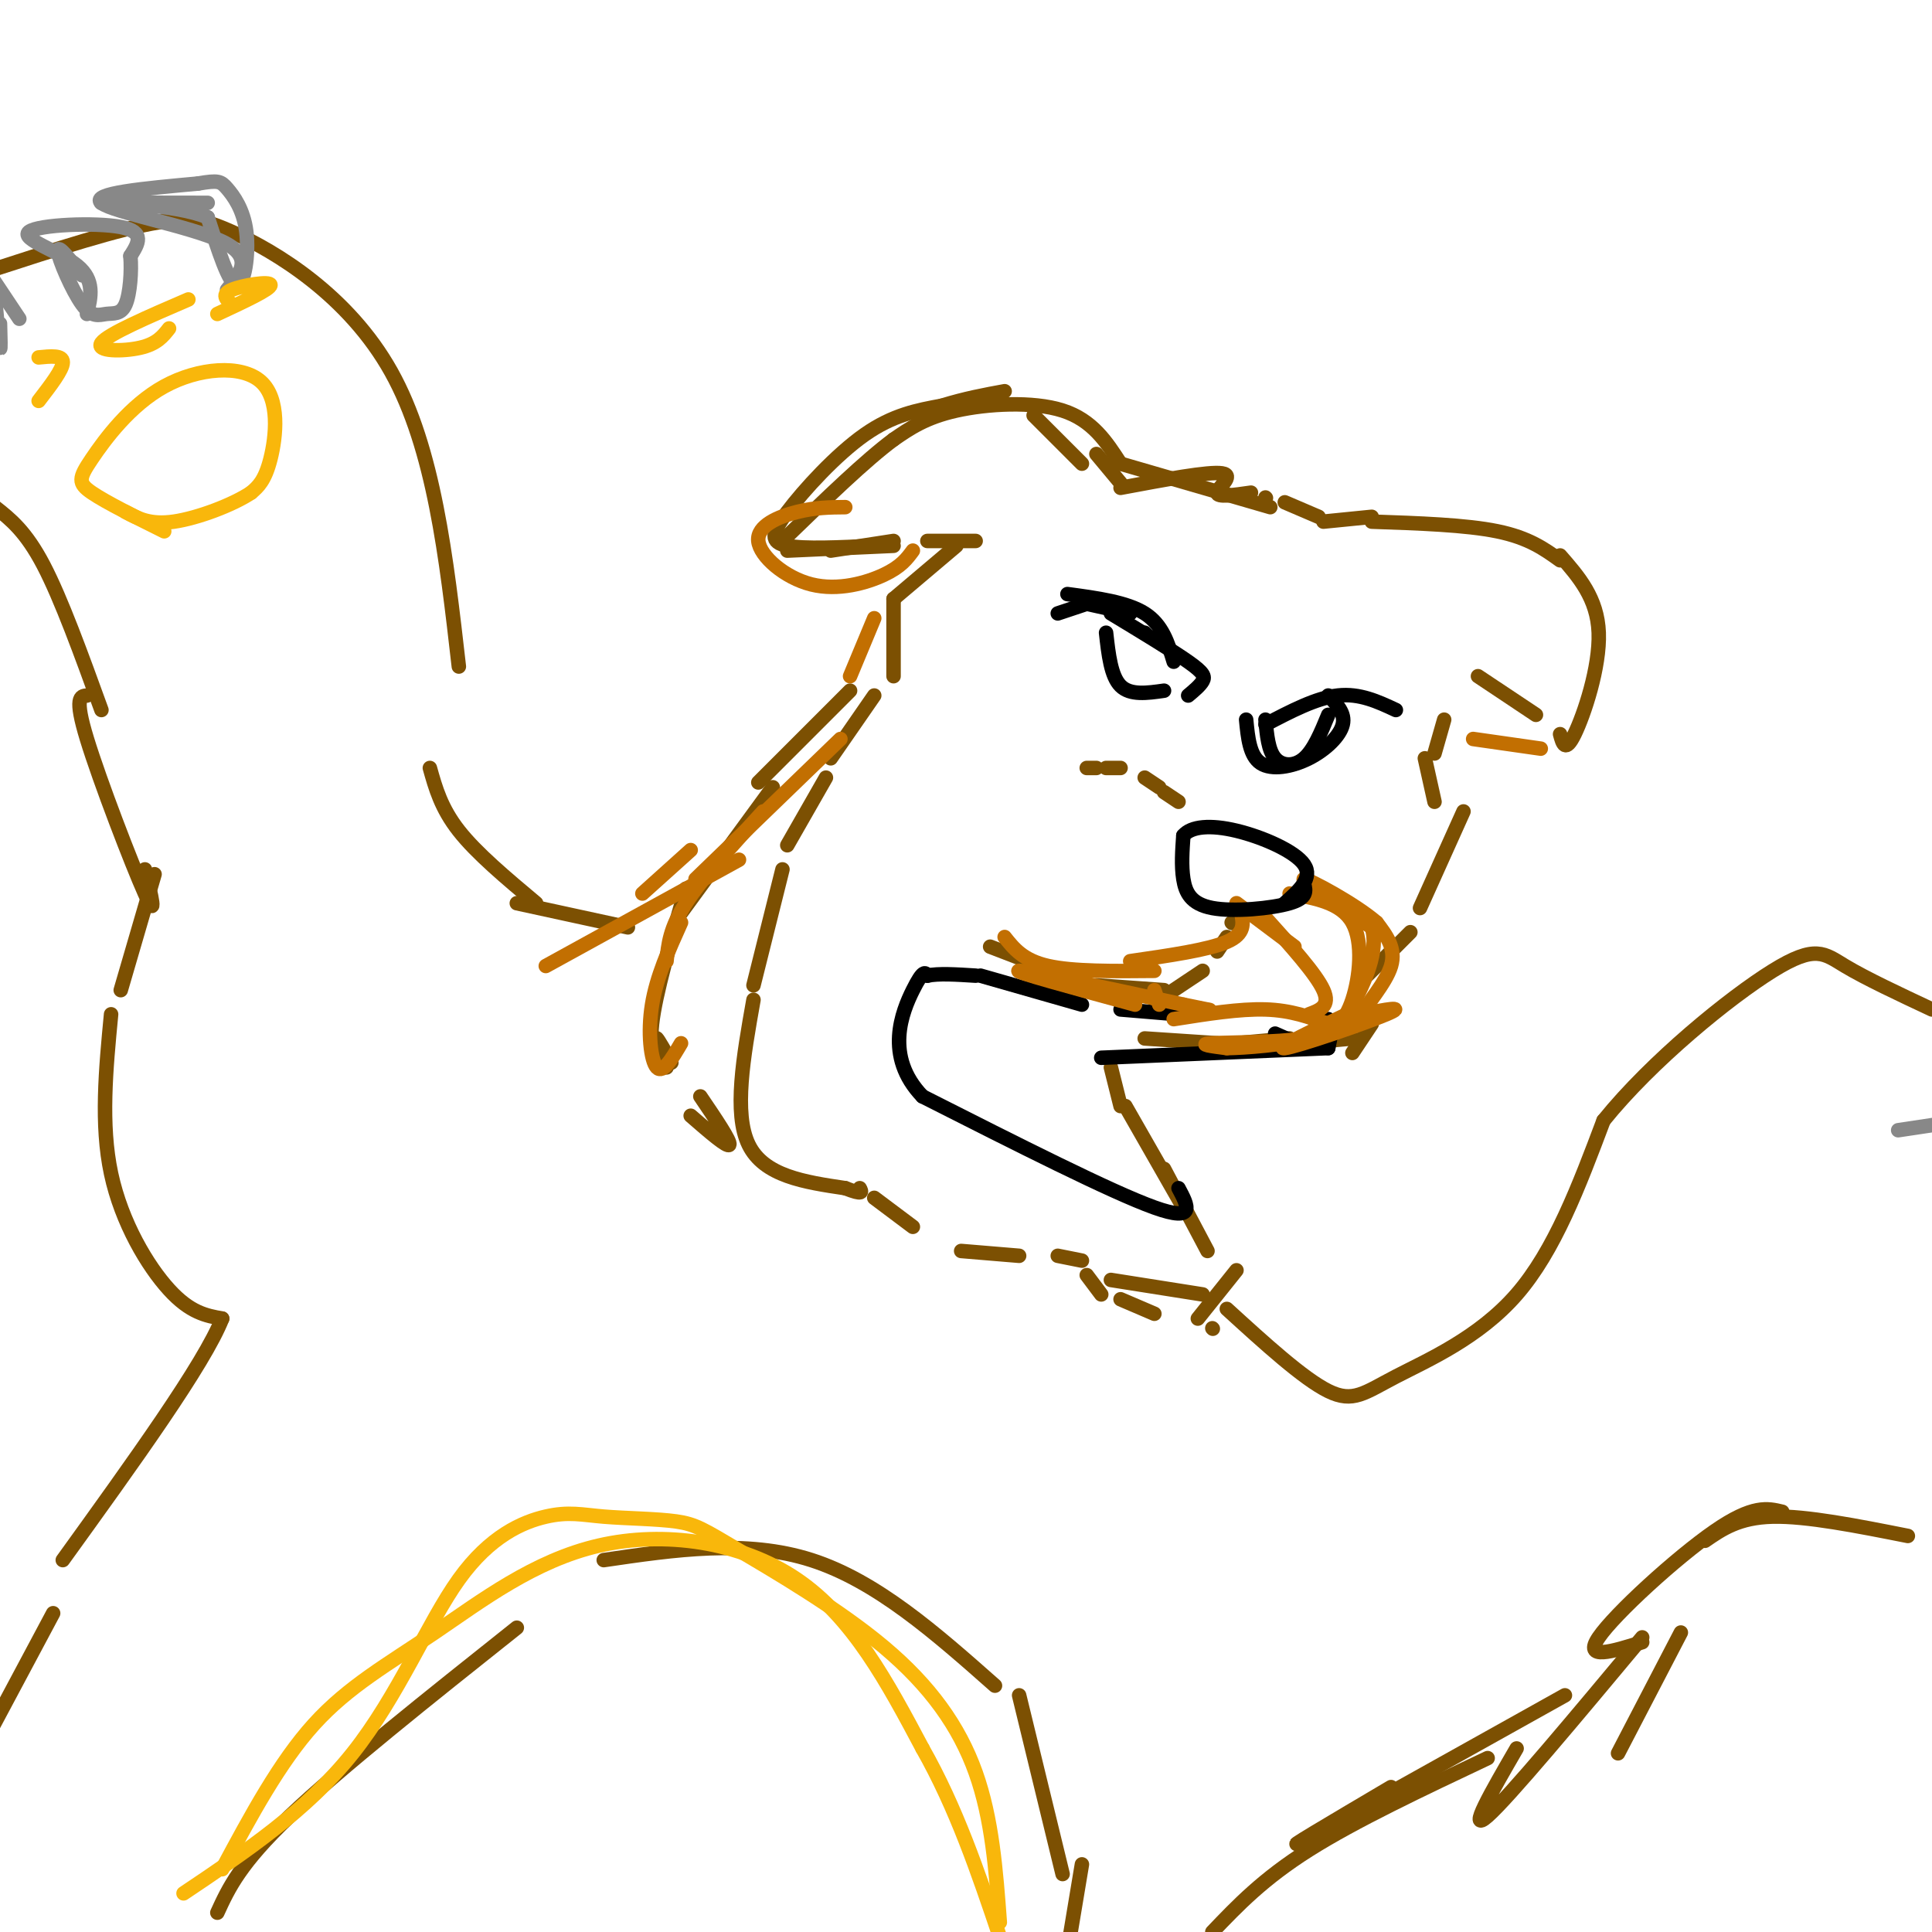 <svg viewBox='0 0 400 400' version='1.1' xmlns='http://www.w3.org/2000/svg' xmlns:xlink='http://www.w3.org/1999/xlink'><g fill='none' stroke='rgb(124,80,2)' stroke-width='3' stroke-linecap='round' stroke-linejoin='round'><path d='M205,196c0.000,0.000 13.000,5.000 13,5'/><path d='M227,204c0.000,0.000 14.000,1.000 14,1'/><path d='M243,205c0.000,0.000 6.000,-4.000 6,-4'/><path d='M252,197c0.000,0.000 2.000,-3.000 2,-3'/><path d='M255,191c0.000,0.000 0.100,0.100 0.1,0.1'/><path d='M244,166c0.000,0.000 -3.000,-2.000 -3,-2'/><path d='M240,163c0.000,0.000 -3.000,-2.000 -3,-2'/><path d='M232,159c0.000,0.000 -3.000,0.000 -3,0'/><path d='M227,159c0.000,0.000 -2.000,0.000 -2,0'/><path d='M280,218c0.000,0.000 4.000,-6.000 4,-6'/><path d='M283,202c0.000,0.000 9.000,-9.000 9,-9'/><path d='M294,188c0.000,0.000 9.000,-20.000 9,-20'/><path d='M297,166c0.000,0.000 -2.000,-9.000 -2,-9'/><path d='M297,156c0.000,0.000 2.000,-7.000 2,-7'/><path d='M306,140c0.000,0.000 12.000,8.000 12,8'/><path d='M323,152c0.533,1.978 1.067,3.956 3,0c1.933,-3.956 5.267,-13.844 5,-21c-0.267,-7.156 -4.133,-11.578 -8,-16'/><path d='M323,116c-3.250,-2.333 -6.500,-4.667 -13,-6c-6.500,-1.333 -16.250,-1.667 -26,-2'/><path d='M284,107c0.000,0.000 -10.000,1.000 -10,1'/><path d='M263,105c0.000,0.000 -31.000,-9.000 -31,-9'/><path d='M232,96c-2.911,-4.511 -5.822,-9.022 -12,-11c-6.178,-1.978 -15.622,-1.422 -22,0c-6.378,1.422 -9.689,3.711 -13,6'/><path d='M185,91c-5.833,4.333 -13.917,12.167 -22,20'/><path d='M163,114c0.000,0.000 22.000,-1.000 22,-1'/><path d='M192,112c0.000,0.000 10.000,0.000 10,0'/><path d='M185,112c0.000,0.000 -13.000,2.000 -13,2'/><path d='M181,113c-7.226,0.351 -14.452,0.702 -18,0c-3.548,-0.702 -3.417,-2.458 0,-7c3.417,-4.542 10.119,-11.869 16,-16c5.881,-4.131 10.940,-5.065 16,-6'/><path d='M195,84c4.833,-1.500 8.917,-2.250 13,-3'/><path d='M214,86c0.000,0.000 10.000,10.000 10,10'/><path d='M227,94c0.000,0.000 5.000,6.000 5,6'/><path d='M232,101c9.133,-1.711 18.267,-3.422 21,-3c2.733,0.422 -0.933,2.978 -1,4c-0.067,1.022 3.467,0.511 7,0'/><path d='M262,103c0.000,0.000 0.100,0.100 0.1,0.1'/><path d='M266,104c0.000,0.000 7.000,3.000 7,3'/><path d='M198,113c0.000,0.000 -13.000,11.000 -13,11'/><path d='M185,124c0.000,0.000 0.000,16.000 0,16'/><path d='M181,144c0.000,0.000 -9.000,13.000 -9,13'/><path d='M171,161c0.000,0.000 -8.000,14.000 -8,14'/><path d='M162,180c0.000,0.000 -6.000,24.000 -6,24'/><path d='M156,207c-2.083,11.750 -4.167,23.500 -1,30c3.167,6.500 11.583,7.750 20,9'/><path d='M175,246c3.833,1.500 3.417,0.750 3,0'/><path d='M181,248c0.000,0.000 8.000,6.000 8,6'/><path d='M199,259c0.000,0.000 12.000,1.000 12,1'/><path d='M219,260c0.000,0.000 5.000,1.000 5,1'/><path d='M225,264c0.000,0.000 3.000,4.000 3,4'/><path d='M232,269c0.000,0.000 7.000,3.000 7,3'/><path d='M251,275c0.000,0.000 0.100,0.100 0.1,0.1'/><path d='M230,265c0.000,0.000 19.000,3.000 19,3'/><path d='M280,215c0.000,0.000 -22.000,2.000 -22,2'/><path d='M267,215c0.000,0.000 -22.000,2.000 -22,2'/><path d='M252,216c0.000,0.000 -15.000,-1.000 -15,-1'/><path d='M248,273c0.000,0.000 8.000,-10.000 8,-10'/><path d='M250,259c0.000,0.000 -9.000,-17.000 -9,-17'/><path d='M245,250c0.000,0.000 -12.000,-21.000 -12,-21'/><path d='M232,229c0.000,0.000 -2.000,-8.000 -2,-8'/><path d='M176,143c0.000,0.000 -19.000,19.000 -19,19'/><path d='M160,163c0.000,0.000 -19.000,26.000 -19,26'/><path d='M142,184c-3.167,10.917 -6.333,21.833 -7,28c-0.667,6.167 1.167,7.583 3,9'/><path d='M145,227c3.167,4.667 6.333,9.333 6,10c-0.333,0.667 -4.167,-2.667 -8,-6'/><path d='M137,218c-0.667,-1.667 -1.333,-3.333 -1,-3c0.333,0.333 1.667,2.667 3,5'/><path d='M130,192c0.000,0.000 -23.000,-5.000 -23,-5'/><path d='M111,187c-6.167,-5.167 -12.333,-10.333 -16,-15c-3.667,-4.667 -4.833,-8.833 -6,-13'/><path d='M95,138c-2.578,-22.578 -5.156,-45.156 -14,-61c-8.844,-15.844 -23.956,-24.956 -33,-29c-9.044,-4.044 -12.022,-3.022 -15,-2'/><path d='M33,46c-8.333,1.333 -21.667,5.667 -35,10'/><path d='M-1,105c3.167,2.500 6.333,5.000 10,12c3.667,7.000 7.833,18.500 12,30'/><path d='M18,144c-1.333,0.133 -2.667,0.267 0,9c2.667,8.733 9.333,26.067 12,32c2.667,5.933 1.333,0.467 0,-5'/><path d='M32,181c0.000,0.000 -7.000,24.000 -7,24'/><path d='M23,210c-1.089,11.400 -2.178,22.800 0,33c2.178,10.200 7.622,19.200 12,24c4.378,4.800 7.689,5.400 11,6'/><path d='M46,273c-3.667,9.333 -18.333,29.667 -33,50'/><path d='M11,334c0.000,0.000 -16.000,30.000 -16,30'/><path d='M254,271c7.929,7.232 15.857,14.464 21,17c5.143,2.536 7.500,0.375 14,-3c6.500,-3.375 17.143,-7.964 25,-17c7.857,-9.036 12.929,-22.518 18,-36'/><path d='M332,232c10.024,-12.417 26.083,-25.458 35,-31c8.917,-5.542 10.690,-3.583 15,-1c4.310,2.583 11.155,5.792 18,9'/><path d='M395,318c-10.500,-2.083 -21.000,-4.167 -28,-4c-7.000,0.167 -10.500,2.583 -14,5'/><path d='M369,313c-3.044,-0.733 -6.089,-1.467 -14,4c-7.911,5.467 -20.689,17.133 -24,22c-3.311,4.867 2.844,2.933 9,1'/><path d='M348,338c0.000,0.000 -13.000,25.000 -13,25'/><path d='M340,339c-13.833,16.583 -27.667,33.167 -32,37c-4.333,3.833 0.833,-5.083 6,-14'/><path d='M324,351c-24.000,13.417 -48.000,26.833 -54,30c-6.000,3.167 6.000,-3.917 18,-11'/><path d='M308,364c-13.750,6.500 -27.500,13.000 -37,19c-9.500,6.000 -14.750,11.500 -20,17'/><path d='M45,396c2.333,-5.083 4.667,-10.167 15,-20c10.333,-9.833 28.667,-24.417 47,-39'/><path d='M125,323c14.750,-2.167 29.500,-4.333 43,0c13.500,4.333 25.750,15.167 38,26'/><path d='M211,351c0.000,0.000 9.000,37.000 9,37'/><path d='M224,386c0.000,0.000 -3.000,18.000 -3,18'/></g>
<g fill='none' stroke='rgb(0,0,0)' stroke-width='3' stroke-linecap='round' stroke-linejoin='round'><path d='M244,246c1.917,3.583 3.833,7.167 -5,4c-8.833,-3.167 -28.417,-13.083 -48,-23'/><path d='M191,227c-8.044,-8.333 -4.156,-17.667 -2,-22c2.156,-4.333 2.578,-3.667 3,-3'/><path d='M192,202c2.167,-0.500 6.083,-0.250 10,0'/><path d='M203,202c0.000,0.000 21.000,6.000 21,6'/><path d='M232,209c0.000,0.000 12.000,1.000 12,1'/><path d='M276,212c0.000,0.000 -1.000,5.000 -1,5'/><path d='M275,217c0.000,0.000 -47.000,2.000 -47,2'/><path d='M264,214c2.583,1.167 5.167,2.333 7,2c1.833,-0.333 2.917,-2.167 4,-4'/><path d='M275,212c0.000,0.000 0.000,-1.000 0,-1'/></g>
<g fill='none' stroke='rgb(194,111,1)' stroke-width='3' stroke-linecap='round' stroke-linejoin='round'><path d='M271,210c2.250,-0.833 4.500,-1.667 3,-5c-1.500,-3.333 -6.750,-9.167 -12,-15'/><path d='M268,196c0.000,0.000 -12.000,-9.000 -12,-9'/><path d='M257,189c0.417,2.167 0.833,4.333 -3,6c-3.833,1.667 -11.917,2.833 -20,4'/><path d='M239,201c-8.417,0.083 -16.833,0.167 -22,-1c-5.167,-1.167 -7.083,-3.583 -9,-6'/><path d='M239,205c0.000,0.000 1.000,3.000 1,3'/><path d='M235,208c-12.833,-3.500 -25.667,-7.000 -24,-7c1.667,0.000 17.833,3.500 34,7'/><path d='M245,208c6.500,1.333 5.750,1.167 5,1'/><path d='M243,211c6.833,-1.083 13.667,-2.167 19,-2c5.333,0.167 9.167,1.583 13,3'/><path d='M279,212c0.000,0.000 3.000,-2.000 3,-2'/><path d='M281,209c-8.778,4.156 -17.556,8.311 -15,8c2.556,-0.311 16.444,-5.089 21,-7c4.556,-1.911 -0.222,-0.956 -5,0'/><path d='M282,210c0.689,-1.822 4.911,-6.378 6,-10c1.089,-3.622 -0.956,-6.311 -3,-9'/><path d='M285,191c-4.422,-3.844 -13.978,-8.956 -15,-9c-1.022,-0.044 6.489,4.978 14,10'/><path d='M284,192c1.553,4.759 -1.563,11.657 -4,16c-2.437,4.343 -4.195,6.131 -10,7c-5.805,0.869 -15.659,0.820 -19,1c-3.341,0.180 -0.171,0.590 3,1'/><path d='M254,217c3.810,-0.049 11.836,-0.673 17,-2c5.164,-1.327 7.467,-3.357 9,-8c1.533,-4.643 2.295,-11.898 0,-16c-2.295,-4.102 -7.648,-5.051 -13,-6'/></g>
<g fill='none' stroke='rgb(0,0,0)' stroke-width='3' stroke-linecap='round' stroke-linejoin='round'><path d='M270,183c0.363,1.452 0.726,2.905 -3,4c-3.726,1.095 -11.542,1.833 -16,1c-4.458,-0.833 -5.560,-3.238 -6,-6c-0.440,-2.762 -0.220,-5.881 0,-9'/><path d='M245,173c1.607,-1.940 5.625,-2.292 11,-1c5.375,1.292 12.107,4.226 14,7c1.893,2.774 -1.054,5.387 -4,8'/><path d='M241,143c-3.500,0.500 -7.000,1.000 -9,-1c-2.000,-2.000 -2.500,-6.500 -3,-11'/><path d='M230,127c6.356,3.844 12.711,7.689 16,10c3.289,2.311 3.511,3.089 3,4c-0.511,0.911 -1.756,1.956 -3,3'/><path d='M243,137c-1.167,-3.833 -2.333,-7.667 -6,-10c-3.667,-2.333 -9.833,-3.167 -16,-4'/><path d='M225,125c0.000,0.000 -6.000,2.000 -6,2'/><path d='M225,125c0.000,0.000 9.000,2.000 9,2'/><path d='M237,131c0.000,0.000 0.100,0.100 0.1,0.1'/><path d='M262,150c5.250,-2.750 10.500,-5.500 15,-6c4.500,-0.500 8.250,1.250 12,3'/><path d='M262,149c0.289,3.178 0.578,6.356 2,8c1.422,1.644 3.978,1.756 6,0c2.022,-1.756 3.511,-5.378 5,-9'/><path d='M275,144c1.780,1.827 3.560,3.655 3,6c-0.560,2.345 -3.458,5.208 -7,7c-3.542,1.792 -7.726,2.512 -10,1c-2.274,-1.512 -2.637,-5.256 -3,-9'/></g>
<g fill='none' stroke='rgb(194,111,1)' stroke-width='3' stroke-linecap='round' stroke-linejoin='round'><path d='M113,200c0.000,0.000 40.000,-22.000 40,-22'/><path d='M133,185c0.000,0.000 10.000,-9.000 10,-9'/><path d='M158,168c-6.333,6.917 -12.667,13.833 -16,19c-3.333,5.167 -3.667,8.583 -4,12'/><path d='M141,191c-2.533,5.622 -5.067,11.244 -6,17c-0.933,5.756 -0.267,11.644 1,13c1.267,1.356 3.133,-1.822 5,-5'/><path d='M144,182c0.000,0.000 30.000,-29.000 30,-29'/><path d='M176,140c0.000,0.000 5.000,-12.000 5,-12'/><path d='M189,114c-1.219,1.660 -2.437,3.321 -6,5c-3.563,1.679 -9.470,3.378 -15,2c-5.530,-1.378 -10.681,-5.833 -11,-9c-0.319,-3.167 4.195,-5.048 8,-6c3.805,-0.952 6.903,-0.976 10,-1'/><path d='M305,153c0.000,0.000 14.000,2.000 14,2'/></g>
<g fill='none' stroke='rgb(136,136,136)' stroke-width='3' stroke-linecap='round' stroke-linejoin='round'><path d='M47,60c2.800,-3.422 5.600,-6.844 -1,-10c-6.600,-3.156 -22.600,-6.044 -25,-8c-2.400,-1.956 8.800,-2.978 20,-4'/><path d='M41,38c4.198,-0.718 4.692,-0.512 6,1c1.308,1.512 3.429,4.330 4,9c0.571,4.670 -0.408,11.191 -2,11c-1.592,-0.191 -3.796,-7.096 -6,-14'/><path d='M43,45c-6.800,-2.844 -20.800,-2.956 -22,-3c-1.200,-0.044 10.400,-0.022 22,0'/><path d='M18,65c0.839,-3.500 1.679,-7.000 -2,-10c-3.679,-3.000 -11.875,-5.500 -10,-7c1.875,-1.500 13.821,-2.000 19,-1c5.179,1.000 3.589,3.500 2,6'/><path d='M27,53c0.270,3.091 -0.055,7.817 -1,10c-0.945,2.183 -2.511,1.822 -4,2c-1.489,0.178 -2.901,0.894 -5,-2c-2.099,-2.894 -4.885,-9.398 -5,-11c-0.115,-1.602 2.443,1.699 5,5'/><path d='M4,66c0.000,0.000 -6.000,-9.000 -6,-9'/><path d='M-1,62c0.417,4.583 0.833,9.167 1,10c0.167,0.833 0.083,-2.083 0,-5'/><path d='M393,234c0.000,0.000 20.000,-3.000 20,-3'/></g>
<g fill='none' stroke='rgb(249,183,11)' stroke-width='3' stroke-linecap='round' stroke-linejoin='round'><path d='M34,110c-6.041,-3.004 -12.082,-6.009 -15,-8c-2.918,-1.991 -2.713,-2.970 0,-7c2.713,-4.030 7.933,-11.111 15,-15c7.067,-3.889 15.979,-4.585 20,-1c4.021,3.585 3.149,11.453 2,16c-1.149,4.547 -2.574,5.774 -4,7'/><path d='M52,102c-3.733,2.511 -11.067,5.289 -16,6c-4.933,0.711 -7.467,-0.644 -10,-2'/><path d='M8,83c2.500,-3.250 5.000,-6.500 5,-8c0.000,-1.500 -2.500,-1.250 -5,-1'/><path d='M39,62c-8.356,3.600 -16.711,7.200 -18,9c-1.289,1.800 4.489,1.800 8,1c3.511,-0.800 4.756,-2.400 6,-4'/><path d='M48,63c-1.133,-1.022 -2.267,-2.044 0,-3c2.267,-0.956 7.933,-1.844 8,-1c0.067,0.844 -5.467,3.422 -11,6'/><path d='M46,387c5.944,-11.073 11.888,-22.147 19,-30c7.112,-7.853 15.391,-12.486 25,-19c9.609,-6.514 20.549,-14.907 34,-18c13.451,-3.093 29.415,-0.884 41,7c11.585,7.884 18.793,21.442 26,35'/><path d='M191,362c7.000,12.333 11.500,25.667 16,39'/><path d='M207,398c-0.794,-10.717 -1.588,-21.434 -5,-31c-3.412,-9.566 -9.442,-17.980 -19,-26c-9.558,-8.020 -22.645,-15.647 -30,-20c-7.355,-4.353 -8.978,-5.434 -13,-6c-4.022,-0.566 -10.442,-0.619 -15,-1c-4.558,-0.381 -7.253,-1.092 -12,0c-4.747,1.092 -11.547,3.986 -18,13c-6.453,9.014 -12.558,24.147 -22,36c-9.442,11.853 -22.221,20.427 -35,29'/></g>
</svg>